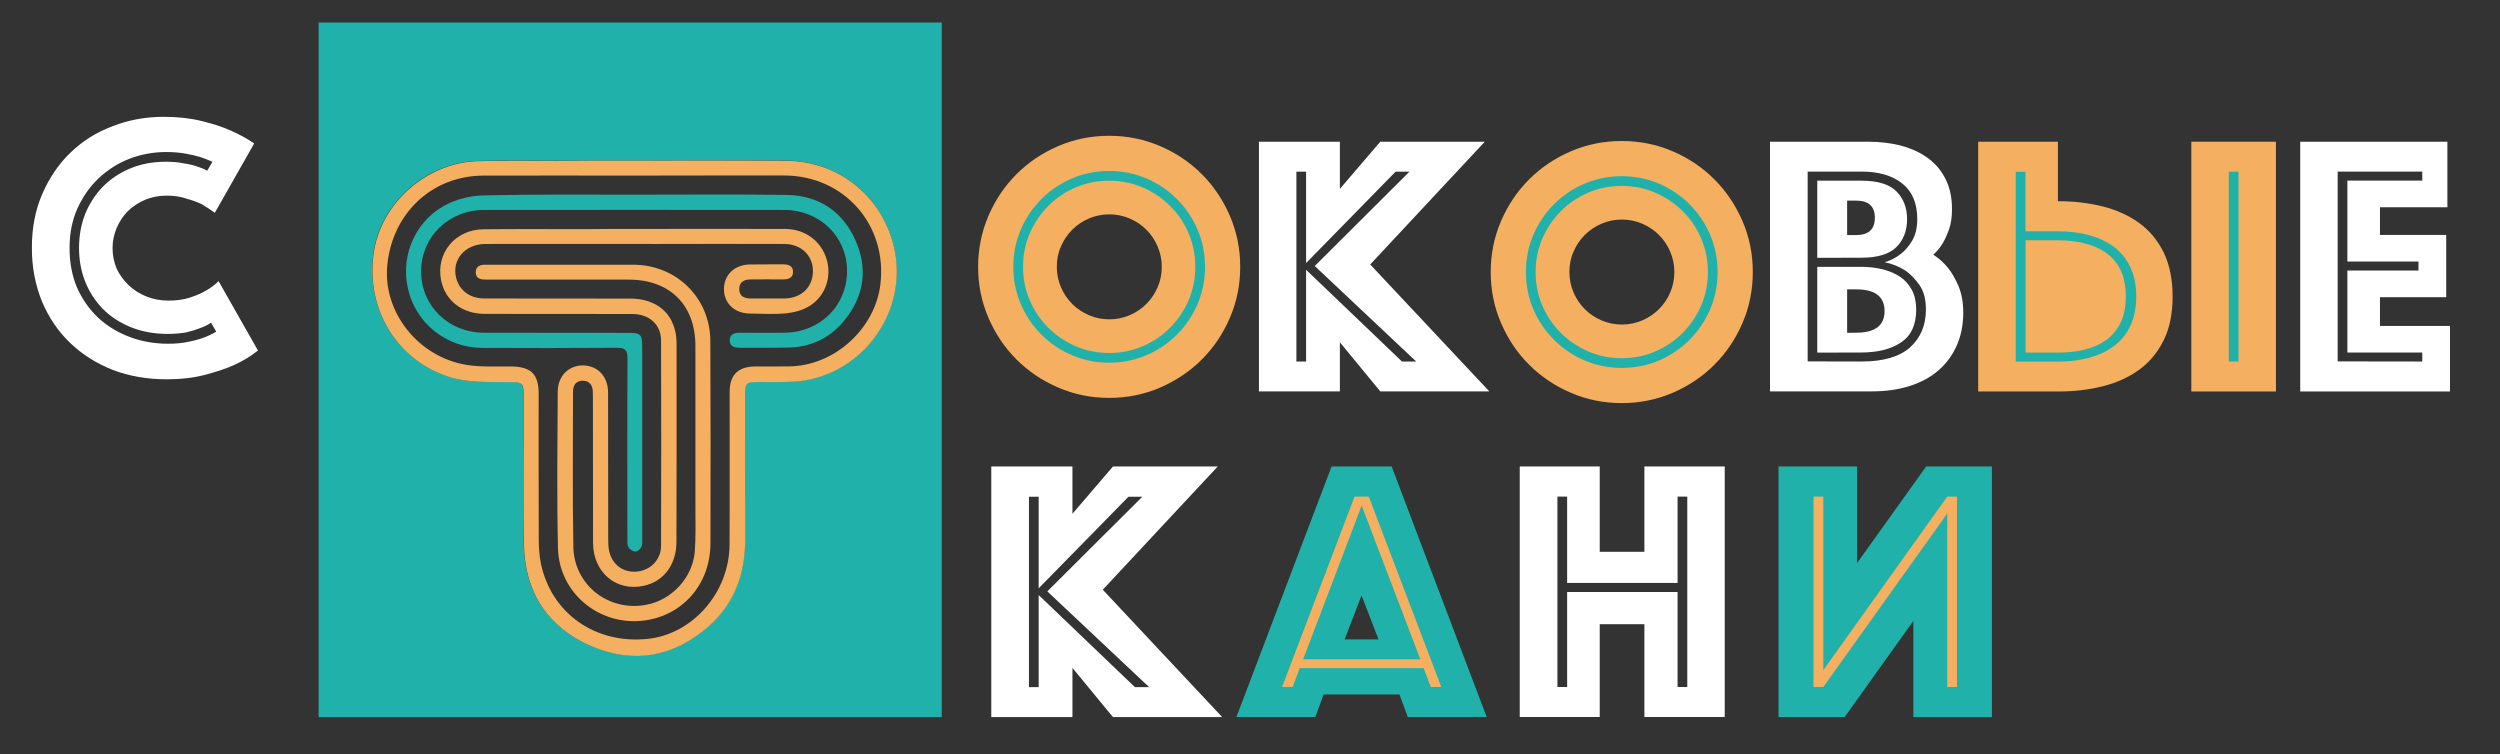 <?xml version="1.0" encoding="utf-8"?>
<!-- Generator: Adobe Illustrator 26.4.1, SVG Export Plug-In . SVG Version: 6.00 Build 0)  -->
<svg version="1.1" id="Слой_1" xmlns="http://www.w3.org/2000/svg" xmlns:xlink="http://www.w3.org/1999/xlink" x="0px" y="0px"
	 viewBox="0 0 2109.9 636.7" style="enable-background:new 0 0 2109.9 636.7;" xml:space="preserve">
<rect x="0" y="0" width="2109.9" height="636.7" fill="#333333" stroke="none"/>
<style type="text/css">
	.st0{fill:#20B2AA;}
	.st1{fill:#F4AF60;}
	.st2{fill:#FFFFFF;}
</style>
<path class="st0" d="M268.9,19c175.3,0,350.6,0,525.9,0c0,195.4,0,390.8,0,586.2c-175.3,0-350.6,0-525.9,0
	C268.9,409.8,268.9,214.4,268.9,19z M535,135.6c-21.8,0-43.6,0-65.4,0c-22,0-44.1-0.3-66.1,0.2c-43.7,1-82.6,35.6-88.4,78.1
	c-6.5,47.5,20.3,90.5,64.3,104.2c16.7,5.2,33.6,4,50.5,4.2c11.3,0.2,11.8,0.5,11.8,11.7c0,41.9-0.6,83.8,0.3,125.7
	c0.8,40.1,20.1,69.8,57,85.5c35.8,15.3,69.7,8.8,98.9-16.8c22-19.3,31-44.7,30.8-73.8c-0.2-40.5-0.2-80.9-0.1-121.4
	c0-10.2,0.8-10.9,11.2-11c9.6-0.1,19.2,0.2,28.7-0.2c55.7-2.5,97.2-55.6,86.5-110.3c-8.7-44.6-46-75.8-91.6-76.2
	C620.7,135.3,577.8,135.6,535,135.6z"/>
<path class="st1" d="M535,135.6c42.9,0,85.7-0.2,128.6,0.1c45.5,0.3,82.8,31.6,91.6,76.2c10.7,54.7-30.9,107.8-86.5,110.3
	c-9.6,0.4-19.1,0.2-28.7,0.2c-10.3,0.1-11.2,0.8-11.2,11c0,40.5-0.1,80.9,0.1,121.4c0.2,29-8.8,54.4-30.8,73.8
	c-29.3,25.7-63.1,32.1-98.9,16.8c-36.9-15.8-56.2-45.4-57-85.5c-0.9-41.9-0.2-83.8-0.3-125.7c0-11.2-0.5-11.5-11.8-11.7
	c-16.9-0.3-33.9,0.9-50.5-4.2c-44-13.7-70.9-56.7-64.3-104.2c5.8-42.5,44.8-77.1,88.4-78.1c22-0.5,44-0.2,66.1-0.2
	C491.4,135.5,513.2,135.6,535,135.6z M535.6,148.2c-42.6,0-85.2-0.1-127.8,0c-43.4,0.2-77,32-81,76.3c-3.5,39,26.2,76.7,66.7,83.4
	c12.6,2.1,25.7,1.2,38.6,1.4c16.1,0.3,22.5,6.6,22.5,22.8c0,41.2-0.1,82.3,0.1,123.5c0,6.7,0.5,13.5,1.8,20
	c8.8,42,45.8,68.1,89.9,63.6c38-3.8,69-39,69.3-79.3c0.3-43.1,0-86.2,0.1-129.3c0-14.1,7.2-21.2,21.2-21.3
	c9.8-0.1,19.6,0.1,29.4-0.1c37.8-0.6,72-31.6,76.6-69.1c6.1-50.1-30.4-91.8-81.1-92C619.9,148,577.7,148.2,535.6,148.2z"/>
<path class="st1" d="M535.1,193.2c42.4,0,84.8-0.1,127.2,0c17,0,30.5,10,35.3,25.4c4.5,14.8-0.8,31.2-14.3,39.6
	c-5.6,3.5-12.8,5.5-19.4,6.2c-10.4,1-21.1,0.4-31.6,0.2c-12.6-0.3-21.3-8.8-21.3-20.5c-0.1-12,8.8-20.6,21.7-20.9
	c9.3-0.2,18.7,0,28-0.1c4.6-0.1,8.6,1.2,8.6,6.4c0,5.1-4.1,6.4-8.7,6.3c-8.9-0.1-17.7,0-26.6,0c-5.7,0-10.3,2-10.1,8.5
	c0.2,6,4.7,7.7,10.1,7.6c9.3-0.1,18.7,0.1,28,0c14.3-0.2,24-9.5,24.1-23c0-13.2-9.8-22.9-24.1-23c-36.2-0.2-72.3,0-108.5,0
	c-47.9,0-95.8-0.1-143.7,0c-17.5,0-28.9,13.6-24.7,29c2.9,10.5,11.6,17,23.8,17c40.9,0.1,81.9,0,122.8,0.1c5.2,0,10.6,0.6,15.5,2.3
	c13.7,4.7,21.3,14.8,23.4,29.1c0.3,2.4,0.4,4.8,0.4,7.2c0,55.6,0.1,111.1-0.1,166.7c0,19.2-10.8,33.5-27.6,37.1
	c-23.3,5.1-42.8-11.4-42.8-36.5c-0.1-40.7,0-81.4-0.1-122.1c0-1.9,0-3.8-0.1-5.7c-0.3-5.4-3.2-8.8-8.5-8.8c-5.4,0-8.1,3.5-8.2,8.9
	c0,0.2,0,0.5,0,0.7c0,43.6-0.5,87.2,0.3,130.7c0.6,32.3,30,54.9,61.7,48.8c21.7-4.2,39.2-23.2,40.8-45.3c0.9-12.2,0.5-24.4,0.5-36.6
	c0-45.5,0-91,0-136.5c0-34.5-21.4-55.9-56-56c-37.6-0.1-75.2,0-112.8,0c-2.4,0-4.8,0-7.2,0c-4.6,0-9.4-0.4-9.4-6.2
	c0-5.7,4.5-6.5,9.2-6.4c12.5,0.1,24.9,0,37.4,0c28.7,0,57.5,0,86.2,0c36.5,0,65,27.9,65.2,64.3c0.2,57,0.3,114,0.1,171
	c-0.1,34.5-23.7,61.2-56.7,65.1c-37.4,4.4-71.1-23.4-72-61.2c-1-44-0.4-88.1-0.2-132.2c0.1-13.2,9.5-22.3,21.6-22
	c12.2,0.3,20.8,9.3,20.9,22.7c0.1,40.9,0,81.9,0.1,122.8c0,3.6,0,7.2,0.7,10.7c2.4,11.8,11.8,18.8,23.3,17.8
	c11.7-1,20.6-10,20.6-21.8c0.2-57.7,0.2-115.4,0-173.1c0-13.6-9.9-22.5-24.5-22.5c-41.4-0.1-82.9,0-124.3-0.1
	c-19.2,0-33.6-11.4-36.9-28.7c-4.3-22.7,11.9-42.4,35.7-42.7c28.5-0.3,57-0.1,85.5-0.1C507.4,193.2,521.2,193.2,535.1,193.2z"/>
<path class="st0" d="M535.9,164.3c42.6,0,85.2-0.4,127.8,0.2c26.8,0.4,46.9,13.3,58,37.7c11,24.1,7.8,47.4-8.9,68
	c-11.9,14.7-27.7,22.6-46.8,23.1c-13.9,0.4-27.8,0.1-41.6,0.2c-4.5,0-8.6-1-8.5-6.4c0.1-5.2,4.1-6.4,8.7-6.3
	c12.4,0.1,24.9,0.1,37.3,0c30.4-0.3,53.1-22.9,53-52.5c-0.2-28.6-23.1-51.1-52.9-51.1c-84.5-0.1-169-0.1-253.5,0
	c-30,0-53,22.8-53.1,51.8c0,29.1,23,51.7,53,51.8c40.5,0.1,80.9,0,121.4,0.1c11.1,0,12.2,1.1,12.2,12.5c0,53.6,0,107.2,0,160.9
	c0,2.4,0.3,5.1-0.6,7.1c-0.9,1.8-3.3,4.2-5,4.1c-2.1,0-5-1.8-6-3.7c-1.2-2.1-0.9-5.1-0.9-7.7c0-50.5-0.2-101,0.1-151.5
	c0-7.4-2.2-9.2-9.3-9.1c-37.8,0.3-75.6,0.3-113.5,0.1c-30.4-0.2-56.2-21.1-62.6-50.4c-6.5-29.3,7.8-59.6,35.5-72
	c8.9-4,19.3-6.2,29.1-6.3C451.1,163.9,493.5,164.3,535.9,164.3z"/>
<path class="st2" d="M836.6,393.7h68.5v39.9l34.2-39.9h88.4l-97,104l100.8,107.5h-92.2l-34.2-41.5v41.5h-68.5V393.7z M876.6,502.2
	l81.2,77.7h12l-85.9-80.8l80.2-79.9h-11.7l-75.8,77.3v-77.3h-8.2v160.7h8.2V502.2z"/>
<path class="st1" d="M1138.2,414.2c-2.7,14.7-5.6,29.4-9.5,43.8c-4,14.8-11.8,28-18,42c-6,13.6-11.4,27.5-16.3,41.5
	c-2.5,7.1-4.8,14.2-7,21.3c-2,6.3-3.6,13-8.8,17.5c3.3,1.9,6.6,3.9,9.9,5.8c1.7-5.6,3.7-12,7.2-16.7c3.1-4.2,11-2.8,15.7-3
	c12.8-0.4,25.7-0.9,38.5-1.2c12.5-0.3,25-0.4,37.5-0.4c3.3,0,6.6,0,9.9,0.1c1.8,0,5.3-0.5,6.9,0.8c1.6,1.3,1.9,4.7,2.4,6.5
	c0.9,3.4,1.6,6.7,2.2,10.2c3.6-1.5,7.3-3.1,10.9-4.6c-13.3-27.6-25.9-55.3-36.6-84c-10.7-28.5-20-57.5-29.4-86.5
	c-3.8,1.1-7.7,2.1-11.5,3.2c22.1,60,44.9,119.7,64.4,180.6c2.3,7.3,13.8,4.2,11.5-3.2c-19.5-60.9-42.3-120.7-64.4-180.6
	c-2.6-7.1-13.9-4.2-11.5,3.2c9.6,29.6,19.2,59.2,30.1,88.3c10.9,29,23.7,57.2,37.2,85.1c3.1,6.4,12.1,1.6,10.9-4.6
	c-1.3-6.6-2.2-14.9-6.3-20.4c-3.8-5-9.8-5.7-15.7-5.8c-16.1-0.3-32.3-0.1-48.4,0.2c-15.8,0.4-31.6,0.7-47.4,1.5
	c-6.5,0.3-12.2,1.6-16.2,7.2c-4.3,6.1-7.1,13.7-9.2,20.8c-1.8,6,5.7,9.5,9.9,5.8c5.2-4.5,7.9-10.7,10.1-17.1
	c2.3-6.9,4.4-13.9,6.7-20.8c5.1-15.2,10.7-30.2,17.2-44.9c6.2-14,14.2-27.4,18.5-42.2c4.4-15.2,7.3-30.9,10.2-46.4
	C1151.1,409.9,1139.6,406.7,1138.2,414.2z"/>
<path class="st1" d="M1143.5,421.8c-3.8,9.1-9.7,17.3-15,25.6c-5.5,8.7-11.1,17.3-16.6,26c-4.1,6.5,6.2,12.5,10.3,6
	c5.9-9.2,11.8-18.4,17.7-27.7c5.6-8.7,11.2-17.2,15.1-26.7C1157.9,417.9,1146.4,414.8,1143.5,421.8z"/>
<path class="st0" d="M1123.8,393.7h50.7l80.2,211.4h-66.6l-7-19h-64l-7,19h-66.6L1123.8,393.7z M1090.9,579.8l6-15.9h104.6l6,15.9
	h8.9l-61.2-160.7h-12L1082,579.8H1090.9z M1149.2,426.7l49.5,129.7h-98.9L1149.2,426.7z M1163.4,539.6l-14.3-37.1l-14.3,37.1H1163.4
	z"/>
<path class="st2" d="M1282.6,393.7h67.5v72h37.7v-72h67.8v211.4h-67.8v-78.3h-37.7v78.3h-67.5V393.7z M1322.6,579.8v-80.2h93.2v80.2
	h8.2V419.1h-8.2V492h-93.2v-72.9h-8.2v160.7H1322.6z"/>
<path class="st0" d="M1681.1,605.2h-66.3V524l-58,81.2H1501V393.7h66.3v81.5l58.3-81.5h55.5V605.2z"/>
<path class="st1" d="M1651.6,579.8V419.1h-8.2l-104.6,146.5V419.1h-8.3v160.7h8.3l104.6-146.4v146.4H1651.6z"/>
<path class="st0" d="M920.9,140.8c-10,2.7-20.2,5.6-29.2,10.9c-9.2,5.5-15.8,13.6-20.7,23.1c-10,19.8-19.4,43.1-17.6,65.8
	c1.6,20,12.2,37.4,28,49.5c17.2,13.2,39.2,18.4,60.7,17.5c10.3-0.4,22.4-1.4,31.8-5.6c4.3-1.9,7.4-5.2,10.6-8.6
	c4.1-4.3,8.2-8.7,12.1-13.3c14.5-16.9,27.1-37.6,26.3-60.7c-0.7-21.4-14.7-42.6-29.6-57.3c-13.9-13.6-32.4-21.8-51.5-24.5
	c-20.7-2.9-46.1-1-63.7,11.4c-9.4,6.6-14.8,16.2-17.7,27.2c-2.8,10.7-3.5,22.2-9,32.1c-3.2,5.7,4.7,12.4,9.3,7.2
	c8.5-9.6,14.5-20.8,21.1-31.7c6.4-10.5,13.9-21.1,25.6-26.2c13.4-5.9,30.6-5,44.9-3.6c8.1,0.8,13.9,4,19.1,10.2
	c4.8,5.7,9,12,14.1,17.5c5.9,6.4,13.5,11.2,19.1,17.7c5.5,6.4,4.1,15.7,3.2,23.5c4,0,7.9,0,11.9,0c-0.7-8-0.5-16.7-2.4-24.5
	c-1.7-6.9-7-12.3-11.7-17.3c-10-10.8-21.3-20.4-33.5-28.6c-5.9-4-12.4-8.8-19.2-11c-7.6-2.6-13.8,1.5-20.6,4.5
	c-14.6,6.5-30.2,10.6-46,12.9c1.1,3.8,2.1,7.7,3.2,11.5c11.6-4.9,24.7-4.2,37-3.1c12.4,1.1,24.7,3.8,36.5,7.6
	c11.7,3.8,23.4,8.7,33.9,15.2c6.3,3.9,6,7.7,5.9,14.6c-0.2,6.9-0.3,13.8-0.5,20.8c-0.1,6.4,0.1,13-0.8,19.4
	c-0.9,6.2-3.3,11.7-6.3,17.1c-5.6,9.9-12,19.4-22.2,25c-9.7,5.3-21,7.2-31.9,7.9c-13.2,0.9-26.6,0.5-39.8-1
	c-6.9-0.8-13.3-1.9-18.7-6.7c-4.9-4.4-8.7-9.9-12.1-15.4c-3.6-5.9-6.7-12.1-9.1-18.5c-2.3-6.3-4.8-13.1-2.2-19.7
	c-3.8,0-7.7,0-11.5,0c7.2,25.1,18.4,55.9,47.9,61c5.8,1,10-5.3,5.8-9.9c-9.3-10.1-24.1-15.8-30.7-28.2c-7.4-13.9-2-31.9-3.5-46.9
	c-0.7-7.6-12.7-7.6-11.9,0c1.7,17.2-3.3,35.2,4.4,51.4c6.9,14.6,22.9,20.7,33.3,32.1c1.9-3.3,3.9-6.6,5.8-9.9
	c-25.2-4.3-33.5-31.5-39.6-52.7c-1.7-6.1-9.4-5.2-11.5,0c-5,12.8,2.4,28.6,8.3,39.9c5.8,11.2,14.1,24.5,25.6,30.6
	c6.4,3.4,13.6,4.2,20.7,5c8.4,0.9,16.8,1.4,25.2,1.4c13.5,0,27.5-0.8,40.3-5.2c12.7-4.3,22.8-11.8,30.5-22.8
	c8.4-11.8,14.6-24.3,15.5-38.9c0.5-7.6,0.4-15.2,0.6-22.8c0.2-7.6,1.5-16.2-0.1-23.7c-1.4-6.4-5.9-10.7-11.4-14
	c-6.5-4-13.4-7.2-20.4-10.2c-15.2-6.5-31.1-10.9-47.4-13.1c-15.8-2.2-33.7-3.8-48.8,2.5c-7.1,3-4.5,12.6,3.2,11.5
	c13.6-2,27-5.4,39.8-10.3c3-1.2,6.1-2.4,9-3.8c2.8-1.2,6.6-4,9.8-3.8c2.6,0.2,5.7,2.7,7.9,4c2.9,1.7,5.8,3.5,8.7,5.4
	c10.5,6.9,20.2,15,29,24c3.9,4,9.5,8.8,11.7,14.1c1.4,3.4,1.2,7.7,1.5,11.3c0.3,3.9,0.6,7.8,1,11.7c0.6,7.8,11,7.5,11.9,0
	c1-8.1,1.6-16.5-1.7-24.2c-3.2-7.6-10-12.1-15.9-17.4c-6.7-6-12.4-12.8-17.9-20c-4.7-6.2-9.8-12.4-17.1-15.7
	c-8.1-3.7-17.2-3.8-25.9-4c-8.6-0.3-17.3-0.1-25.8,1.4c-15.1,2.7-26.9,11.3-36.1,23.3c-9.9,13-16.1,28.6-27,40.9
	c3.1,2.4,6.2,4.8,9.3,7.2c4.2-7.6,6.2-16,7.9-24.5c1.6-8,3-16.5,7.6-23.4c9.3-14.2,30.7-17.6,46.3-18c16.5-0.5,33.3,3.1,47.6,11.6
	c15.7,9.3,28,25.3,35.5,41.8c8.5,18.6,3,38.9-7.6,55.4c-5.4,8.4-11.9,15.9-18.7,23.2c-2.9,3.2-5.8,6.9-9.3,9.5
	c-3.5,2.7-8.8,3.2-13,4c-34.4,6.4-78-4.2-90.3-41.2c-7.2-21.6,1.1-44.6,9.9-64.4c4.3-9.6,8.9-19.1,17.9-25.1
	c8.5-5.7,18.6-8.3,28.4-11C931.5,150.3,928.3,138.8,920.9,140.8z"/>
<path class="st0" d="M920.9,140.8c-10,2.7-20.2,5.6-29.2,10.9c-9.2,5.5-15.8,13.6-20.7,23.1c-10,19.8-19.4,43.1-17.6,65.8
	c1.6,20,12.2,37.4,28,49.5c17.2,13.2,39.2,18.4,60.7,17.5c10.3-0.4,22.4-1.4,31.8-5.6c4.3-1.9,7.4-5.2,10.6-8.6
	c4.1-4.3,8.2-8.7,12.1-13.3c14.5-16.9,27.1-37.6,26.3-60.7c-0.7-21.4-14.7-42.6-29.6-57.3c-13.9-13.6-32.4-21.8-51.5-24.5
	c-20.7-2.9-46.1-1-63.7,11.4c-9.4,6.6-14.8,16.2-17.7,27.2c-2.8,10.7-3.5,22.2-9,32.1c-3.2,5.7,4.7,12.4,9.3,7.2
	c8.5-9.6,14.5-20.8,21.1-31.7c6.4-10.5,13.9-21.1,25.6-26.2c13.4-5.9,30.6-5,44.9-3.6c8.1,0.8,13.9,4,19.1,10.2
	c4.8,5.7,9,12,14.1,17.5c5.9,6.4,13.5,11.2,19.1,17.7c5.5,6.4,4.1,15.7,3.2,23.5c4,0,7.9,0,11.9,0c-0.7-8-0.5-16.7-2.4-24.5
	c-1.7-6.9-7-12.3-11.7-17.3c-10-10.8-21.3-20.4-33.5-28.6c-5.9-4-12.4-8.8-19.2-11c-7.6-2.6-13.8,1.5-20.6,4.5
	c-14.6,6.5-30.2,10.6-46,12.9c1.1,3.8,2.1,7.7,3.2,11.5c11.6-4.9,24.7-4.2,37-3.1c12.4,1.1,24.7,3.8,36.5,7.6
	c11.7,3.8,23.4,8.7,33.9,15.2c6.3,3.9,6,7.7,5.9,14.6c-0.2,6.9-0.3,13.8-0.5,20.8c-0.1,6.4,0.1,13-0.8,19.4
	c-0.9,6.2-3.3,11.7-6.3,17.1c-5.6,9.9-12,19.4-22.2,25c-9.7,5.3-21,7.2-31.9,7.9c-13.2,0.9-26.6,0.5-39.8-1
	c-6.9-0.8-13.3-1.9-18.7-6.7c-4.9-4.4-8.7-9.9-12.1-15.4c-3.6-5.9-6.7-12.1-9.1-18.5c-2.3-6.3-4.8-13.1-2.2-19.7
	c-3.8,0-7.7,0-11.5,0c7.2,25.1,18.4,55.9,47.9,61c5.8,1,10-5.3,5.8-9.9c-9.3-10.1-24.1-15.8-30.7-28.2c-7.4-13.9-2-31.9-3.5-46.9
	c-0.7-7.6-12.7-7.6-11.9,0c1.7,17.2-3.3,35.2,4.4,51.4c6.9,14.6,22.9,20.7,33.3,32.1c1.9-3.3,3.9-6.6,5.8-9.9
	c-25.2-4.3-33.5-31.5-39.6-52.7c-1.7-6.1-9.4-5.2-11.5,0c-5,12.8,2.4,28.6,8.3,39.9c5.8,11.2,14.1,24.5,25.6,30.6
	c6.4,3.4,13.6,4.2,20.7,5c8.4,0.9,16.8,1.4,25.2,1.4c13.5,0,27.5-0.8,40.3-5.2c12.7-4.3,22.8-11.8,30.5-22.8
	c8.4-11.8,14.6-24.3,15.5-38.9c0.5-7.6,0.4-15.2,0.6-22.8c0.2-7.6,1.5-16.2-0.1-23.7c-1.4-6.4-5.9-10.7-11.4-14
	c-6.5-4-13.4-7.2-20.4-10.2c-15.2-6.5-31.1-10.9-47.4-13.1c-15.8-2.2-33.7-3.8-48.8,2.5c-7.1,3-4.5,12.6,3.2,11.5
	c13.6-2,27-5.4,39.8-10.3c3-1.2,6.1-2.4,9-3.8c2.8-1.2,6.6-4,9.8-3.8c2.6,0.2,5.7,2.7,7.9,4c2.9,1.7,5.8,3.5,8.7,5.4
	c10.5,6.9,20.2,15,29,24c3.9,4,9.5,8.8,11.7,14.1c1.4,3.4,1.2,7.7,1.5,11.3c0.3,3.9,0.6,7.8,1,11.7c0.6,7.8,11,7.5,11.9,0
	c1-8.1,1.6-16.5-1.7-24.2c-3.2-7.6-10-12.1-15.9-17.4c-6.7-6-12.4-12.8-17.9-20c-4.7-6.2-9.8-12.4-17.1-15.7
	c-8.1-3.7-17.2-3.8-25.9-4c-8.6-0.3-17.3-0.1-25.8,1.4c-15.1,2.7-26.9,11.3-36.1,23.3c-9.9,13-16.1,28.6-27,40.9
	c3.1,2.4,6.2,4.8,9.3,7.2c4.2-7.6,6.2-16,7.9-24.5c1.6-8,3-16.5,7.6-23.4c9.3-14.2,30.7-17.6,46.3-18c16.5-0.5,33.3,3.1,47.6,11.6
	c15.7,9.3,28,25.3,35.5,41.8c8.5,18.6,3,38.9-7.6,55.4c-5.4,8.4-11.9,15.9-18.7,23.2c-2.9,3.2-5.8,6.9-9.3,9.5
	c-3.5,2.7-8.8,3.2-13,4c-34.4,6.4-78-4.2-90.3-41.2c-7.2-21.6,1.1-44.6,9.9-64.4c4.3-9.6,8.9-19.1,17.9-25.1
	c8.5-5.7,18.6-8.3,28.4-11C931.5,150.3,928.3,138.8,920.9,140.8z"/>
<path class="st0" d="M920.9,140.8c-10,2.7-20.2,5.6-29.2,10.9c-9.2,5.5-15.8,13.6-20.7,23.1c-10,19.8-19.4,43.1-17.6,65.8
	c1.6,20,12.2,37.4,28,49.5c17.2,13.2,39.2,18.4,60.7,17.5c10.3-0.4,22.4-1.4,31.8-5.6c4.3-1.9,7.4-5.2,10.6-8.6
	c4.1-4.3,8.2-8.7,12.1-13.3c14.5-16.9,27.1-37.6,26.3-60.7c-0.7-21.4-14.7-42.6-29.6-57.3c-13.9-13.6-32.4-21.8-51.5-24.5
	c-20.7-2.9-46.1-1-63.7,11.4c-9.4,6.6-14.8,16.2-17.7,27.2c-2.8,10.7-3.5,22.2-9,32.1c-3.2,5.7,4.7,12.4,9.3,7.2
	c8.5-9.6,14.5-20.8,21.1-31.7c6.4-10.5,13.9-21.1,25.6-26.2c13.4-5.9,30.6-5,44.9-3.6c8.1,0.8,13.9,4,19.1,10.2
	c4.8,5.7,9,12,14.1,17.5c5.9,6.4,13.5,11.2,19.1,17.7c5.5,6.4,4.1,15.7,3.2,23.5c4,0,7.9,0,11.9,0c-0.7-8-0.5-16.7-2.4-24.5
	c-1.7-6.9-7-12.3-11.7-17.3c-10-10.8-21.3-20.4-33.5-28.6c-5.9-4-12.4-8.8-19.2-11c-7.6-2.6-13.8,1.5-20.6,4.5
	c-14.6,6.5-30.2,10.6-46,12.9c1.1,3.8,2.1,7.7,3.2,11.5c11.6-4.9,24.7-4.2,37-3.1c12.4,1.1,24.7,3.8,36.5,7.6
	c11.7,3.8,23.4,8.7,33.9,15.2c6.3,3.9,6,7.7,5.9,14.6c-0.2,6.9-0.3,13.8-0.5,20.8c-0.1,6.4,0.1,13-0.8,19.4
	c-0.9,6.2-3.3,11.7-6.3,17.1c-5.6,9.9-12,19.4-22.2,25c-9.7,5.3-21,7.2-31.9,7.9c-13.2,0.9-26.6,0.5-39.8-1
	c-6.9-0.8-13.3-1.9-18.7-6.7c-4.9-4.4-8.7-9.9-12.1-15.4c-3.6-5.9-6.7-12.1-9.1-18.5c-2.3-6.3-4.8-13.1-2.2-19.7
	c-3.8,0-7.7,0-11.5,0c7.2,25.1,18.4,55.9,47.9,61c5.8,1,10-5.3,5.8-9.9c-9.3-10.1-24.1-15.8-30.7-28.2c-7.4-13.9-2-31.9-3.5-46.9
	c-0.7-7.6-12.7-7.6-11.9,0c1.7,17.2-3.3,35.2,4.4,51.4c6.9,14.6,22.9,20.7,33.3,32.1c1.9-3.3,3.9-6.6,5.8-9.9
	c-25.2-4.3-33.5-31.5-39.6-52.7c-1.7-6.1-9.4-5.2-11.5,0c-5,12.8,2.4,28.6,8.3,39.9c5.8,11.2,14.1,24.5,25.6,30.6
	c6.4,3.4,13.6,4.2,20.7,5c8.4,0.9,16.8,1.4,25.2,1.4c13.5,0,27.5-0.8,40.3-5.2c12.7-4.3,22.8-11.8,30.5-22.8
	c8.4-11.8,14.6-24.3,15.5-38.9c0.5-7.6,0.4-15.2,0.6-22.8c0.2-7.6,1.5-16.2-0.1-23.7c-1.4-6.4-5.9-10.7-11.4-14
	c-6.5-4-13.4-7.2-20.4-10.2c-15.2-6.5-31.1-10.9-47.4-13.1c-15.8-2.2-33.7-3.8-48.8,2.5c-7.1,3-4.5,12.6,3.2,11.5
	c13.6-2,27-5.4,39.8-10.3c3-1.2,6.1-2.4,9-3.8c2.8-1.2,6.6-4,9.8-3.8c2.6,0.2,5.7,2.7,7.9,4c2.9,1.7,5.8,3.5,8.7,5.4
	c10.5,6.9,20.2,15,29,24c3.9,4,9.5,8.8,11.7,14.1c1.4,3.4,1.2,7.7,1.5,11.3c0.3,3.9,0.6,7.8,1,11.7c0.6,7.8,11,7.5,11.9,0
	c1-8.1,1.6-16.5-1.7-24.2c-3.2-7.6-10-12.1-15.9-17.4c-6.7-6-12.4-12.8-17.9-20c-4.7-6.2-9.8-12.4-17.1-15.7
	c-8.1-3.7-17.2-3.8-25.9-4c-8.6-0.3-17.3-0.1-25.8,1.4c-15.1,2.7-26.9,11.3-36.1,23.3c-9.9,13-16.1,28.6-27,40.9
	c3.1,2.4,6.2,4.8,9.3,7.2c4.2-7.6,6.2-16,7.9-24.5c1.6-8,3-16.5,7.6-23.4c9.3-14.2,30.7-17.6,46.3-18c16.5-0.5,33.3,3.1,47.6,11.6
	c15.7,9.3,28,25.3,35.5,41.8c8.5,18.6,3,38.9-7.6,55.4c-5.4,8.4-11.9,15.9-18.7,23.2c-2.9,3.2-5.8,6.9-9.3,9.5
	c-3.5,2.7-8.8,3.2-13,4c-34.4,6.4-78-4.2-90.3-41.2c-7.2-21.6,1.1-44.6,9.9-64.4c4.3-9.6,8.9-19.1,17.9-25.1
	c8.5-5.7,18.6-8.3,28.4-11C931.5,150.3,928.3,138.8,920.9,140.8z"/>
<path class="st0" d="M1354,145.4c-10,2.7-20.2,5.6-29.2,10.9c-9.2,5.5-15.8,13.6-20.7,23.1c-10,19.8-19.4,43.1-17.6,65.8
	c1.6,20,12.2,37.4,28,49.5c17.2,13.2,39.2,18.4,60.7,17.5c10.3-0.4,22.4-1.4,31.8-5.6c4.3-1.9,7.4-5.2,10.6-8.6
	c4.1-4.3,8.2-8.7,12.1-13.3c14.5-16.9,27.1-37.6,26.3-60.7c-0.7-21.4-14.7-42.6-29.6-57.3c-13.9-13.6-32.4-21.8-51.5-24.5
	c-20.7-2.9-46.1-1-63.7,11.4c-9.4,6.6-14.8,16.2-17.7,27.2c-2.8,10.7-3.5,22.2-9,32.1c-3.2,5.7,4.7,12.4,9.3,7.2
	c8.5-9.6,14.5-20.8,21.1-31.7c6.4-10.5,13.9-21.1,25.6-26.2c13.4-5.9,30.6-5,44.9-3.6c8.1,0.8,13.9,4,19.1,10.2
	c4.8,5.7,9,12,14.1,17.5c5.9,6.4,13.5,11.2,19.1,17.7c5.5,6.4,4.1,15.7,3.2,23.5c4,0,7.9,0,11.9,0c-0.7-8-0.5-16.7-2.4-24.5
	c-1.7-6.9-7-12.3-11.7-17.3c-10-10.8-21.3-20.4-33.5-28.6c-5.9-4-12.4-8.8-19.2-11c-7.6-2.6-13.8,1.5-20.6,4.5
	c-14.6,6.5-30.2,10.6-46,12.9c1.1,3.8,2.1,7.7,3.2,11.5c11.6-4.9,24.7-4.2,37-3.1c12.4,1.1,24.7,3.8,36.5,7.6
	c11.7,3.8,23.4,8.7,33.9,15.2c6.3,3.9,6,7.7,5.9,14.6c-0.2,6.9-0.3,13.8-0.5,20.8c-0.1,6.4,0.1,13-0.8,19.4
	c-0.9,6.2-3.3,11.7-6.3,17.1c-5.6,9.9-12,19.4-22.2,25c-9.7,5.3-21,7.2-31.9,7.9c-13.2,0.9-26.6,0.5-39.8-1
	c-6.9-0.8-13.3-1.9-18.7-6.7c-4.9-4.4-8.7-9.9-12.1-15.4c-3.6-5.9-6.7-12.1-9.1-18.5c-2.3-6.3-4.8-13.1-2.2-19.7
	c-3.8,0-7.7,0-11.5,0c7.2,25.1,18.4,55.9,47.9,61c5.8,1,10-5.3,5.8-9.9c-9.3-10.1-24.1-15.8-30.7-28.2c-7.4-13.9-2-31.9-3.5-46.9
	c-0.7-7.6-12.7-7.6-11.9,0c1.7,17.2-3.3,35.2,4.4,51.4c6.9,14.6,22.9,20.7,33.3,32.1c1.9-3.3,3.9-6.6,5.8-9.9
	c-25.2-4.3-33.5-31.5-39.6-52.7c-1.7-6.1-9.4-5.2-11.5,0c-5,12.8,2.4,28.6,8.3,39.9c5.8,11.2,14.1,24.5,25.6,30.6
	c6.4,3.4,13.6,4.2,20.7,5c8.4,0.9,16.8,1.4,25.2,1.4c13.5,0,27.5-0.8,40.3-5.2c12.7-4.3,22.8-11.8,30.5-22.8
	c8.4-11.8,14.6-24.3,15.5-38.9c0.5-7.6,0.4-15.2,0.6-22.8c0.2-7.6,1.5-16.2-0.1-23.7c-1.4-6.4-5.9-10.7-11.4-14
	c-6.5-4-13.4-7.2-20.4-10.2c-15.2-6.5-31.1-10.9-47.4-13.1c-15.8-2.2-33.7-3.8-48.8,2.5c-7.1,3-4.5,12.6,3.2,11.5
	c13.6-2,27-5.4,39.8-10.3c3-1.2,6.1-2.4,9-3.8c2.8-1.2,6.6-4,9.8-3.8c2.6,0.2,5.7,2.7,7.9,4c2.9,1.7,5.8,3.5,8.7,5.4
	c10.5,6.9,20.2,15,29,24c3.9,4,9.5,8.8,11.7,14.1c1.4,3.4,1.2,7.7,1.5,11.3c0.3,3.9,0.6,7.8,1,11.7c0.6,7.8,11,7.5,11.9,0
	c1-8.1,1.6-16.5-1.7-24.2c-3.2-7.6-10-12.1-15.9-17.4c-6.7-6-12.4-12.8-17.9-20c-4.7-6.2-9.8-12.4-17.1-15.7
	c-8.1-3.7-17.2-3.8-25.9-4c-8.6-0.3-17.3-0.1-25.8,1.4c-15.1,2.7-26.9,11.3-36.1,23.3c-9.9,13-16.1,28.6-27,40.9
	c3.1,2.4,6.2,4.8,9.3,7.2c4.2-7.6,6.2-16,7.9-24.5c1.6-8,3-16.5,7.6-23.4c9.3-14.2,30.7-17.6,46.3-18c16.5-0.5,33.3,3.1,47.6,11.6
	c15.7,9.3,28,25.3,35.5,41.8c8.5,18.6,3,38.9-7.6,55.4c-5.4,8.4-11.9,15.9-18.7,23.2c-2.9,3.2-5.8,6.9-9.3,9.5
	c-3.5,2.7-8.8,3.2-13,4c-34.4,6.4-78-4.2-90.3-41.2c-7.2-21.6,1.1-44.6,9.9-64.4c4.3-9.6,8.9-19.1,17.9-25.1
	c8.5-5.7,18.6-8.3,28.4-11C1364.6,154.9,1361.4,143.4,1354,145.4z"/>
<path class="st0" d="M1354,145.4c-10,2.7-20.2,5.6-29.2,10.9c-9.2,5.5-15.8,13.6-20.7,23.1c-10,19.8-19.4,43.1-17.6,65.8
	c1.6,20,12.2,37.4,28,49.5c17.2,13.2,39.2,18.4,60.7,17.5c10.3-0.4,22.4-1.4,31.8-5.6c4.3-1.9,7.4-5.2,10.6-8.6
	c4.1-4.3,8.2-8.7,12.1-13.3c14.5-16.9,27.1-37.6,26.3-60.7c-0.7-21.4-14.7-42.6-29.6-57.3c-13.9-13.6-32.4-21.8-51.5-24.5
	c-20.7-2.9-46.1-1-63.7,11.4c-9.4,6.6-14.8,16.2-17.7,27.2c-2.8,10.7-3.5,22.2-9,32.1c-3.2,5.7,4.7,12.4,9.3,7.2
	c8.5-9.6,14.5-20.8,21.1-31.7c6.4-10.5,13.9-21.1,25.6-26.2c13.4-5.9,30.6-5,44.9-3.6c8.1,0.8,13.9,4,19.1,10.2
	c4.8,5.7,9,12,14.1,17.5c5.9,6.4,13.5,11.2,19.1,17.7c5.5,6.4,4.1,15.7,3.2,23.5c4,0,7.9,0,11.9,0c-0.7-8-0.5-16.7-2.4-24.5
	c-1.7-6.9-7-12.3-11.7-17.3c-10-10.8-21.3-20.4-33.5-28.6c-5.9-4-12.4-8.8-19.2-11c-7.6-2.6-13.8,1.5-20.6,4.5
	c-14.6,6.5-30.2,10.6-46,12.9c1.1,3.8,2.1,7.7,3.2,11.5c11.6-4.9,24.7-4.2,37-3.1c12.4,1.1,24.7,3.8,36.5,7.6
	c11.7,3.8,23.4,8.7,33.9,15.2c6.3,3.9,6,7.7,5.9,14.6c-0.2,6.9-0.3,13.8-0.5,20.8c-0.1,6.4,0.1,13-0.8,19.4
	c-0.9,6.2-3.3,11.7-6.3,17.1c-5.6,9.9-12,19.4-22.2,25c-9.7,5.3-21,7.2-31.9,7.9c-13.2,0.9-26.6,0.5-39.8-1
	c-6.9-0.8-13.3-1.9-18.7-6.7c-4.9-4.4-8.7-9.9-12.1-15.4c-3.6-5.9-6.7-12.1-9.1-18.5c-2.3-6.3-4.8-13.1-2.2-19.7
	c-3.8,0-7.7,0-11.5,0c7.2,25.1,18.4,55.9,47.9,61c5.8,1,10-5.3,5.8-9.9c-9.3-10.1-24.1-15.8-30.7-28.2c-7.4-13.9-2-31.9-3.5-46.9
	c-0.7-7.6-12.7-7.6-11.9,0c1.7,17.2-3.3,35.2,4.4,51.4c6.9,14.6,22.9,20.7,33.3,32.1c1.9-3.3,3.9-6.6,5.8-9.9
	c-25.2-4.3-33.5-31.5-39.6-52.7c-1.7-6.1-9.4-5.2-11.5,0c-5,12.8,2.4,28.6,8.3,39.9c5.8,11.2,14.1,24.5,25.6,30.6
	c6.4,3.4,13.6,4.2,20.7,5c8.4,0.9,16.8,1.4,25.2,1.4c13.5,0,27.5-0.8,40.3-5.2c12.7-4.3,22.8-11.8,30.5-22.8
	c8.4-11.8,14.6-24.3,15.5-38.9c0.5-7.6,0.4-15.2,0.6-22.8c0.2-7.6,1.5-16.2-0.1-23.7c-1.4-6.4-5.9-10.7-11.4-14
	c-6.5-4-13.4-7.2-20.4-10.2c-15.2-6.5-31.1-10.9-47.4-13.1c-15.8-2.2-33.7-3.8-48.8,2.5c-7.1,3-4.5,12.6,3.2,11.5
	c13.6-2,27-5.4,39.8-10.3c3-1.2,6.1-2.4,9-3.8c2.8-1.2,6.6-4,9.8-3.8c2.6,0.2,5.7,2.7,7.9,4c2.9,1.7,5.8,3.5,8.7,5.4
	c10.5,6.9,20.2,15,29,24c3.9,4,9.5,8.8,11.7,14.1c1.4,3.4,1.2,7.7,1.5,11.3c0.3,3.9,0.6,7.8,1,11.7c0.6,7.8,11,7.5,11.9,0
	c1-8.1,1.6-16.5-1.7-24.2c-3.2-7.6-10-12.1-15.9-17.4c-6.7-6-12.4-12.8-17.9-20c-4.7-6.2-9.8-12.4-17.1-15.7
	c-8.1-3.7-17.2-3.8-25.9-4c-8.6-0.3-17.3-0.1-25.8,1.4c-15.1,2.7-26.9,11.3-36.1,23.3c-9.9,13-16.1,28.6-27,40.9
	c3.1,2.4,6.2,4.8,9.3,7.2c4.2-7.6,6.2-16,7.9-24.5c1.6-8,3-16.5,7.6-23.4c9.3-14.2,30.7-17.6,46.3-18c16.5-0.5,33.3,3.1,47.6,11.6
	c15.7,9.3,28,25.3,35.5,41.8c8.5,18.6,3,38.9-7.6,55.4c-5.4,8.4-11.9,15.9-18.7,23.2c-2.9,3.2-5.8,6.9-9.3,9.5
	c-3.5,2.7-8.8,3.2-13,4c-34.4,6.4-78-4.2-90.3-41.2c-7.2-21.6,1.1-44.6,9.9-64.4c4.3-9.6,8.9-19.1,17.9-25.1
	c8.5-5.7,18.6-8.3,28.4-11C1364.6,154.9,1361.4,143.4,1354,145.4z"/>
<path class="st0" d="M1354,145.4c-10,2.7-20.2,5.6-29.2,10.9c-9.2,5.5-15.8,13.6-20.7,23.1c-10,19.8-19.4,43.1-17.6,65.8
	c1.6,20,12.2,37.4,28,49.5c17.2,13.2,39.2,18.4,60.7,17.5c10.3-0.4,22.4-1.4,31.8-5.6c4.3-1.9,7.4-5.2,10.6-8.6
	c4.1-4.3,8.2-8.7,12.1-13.3c14.5-16.9,27.1-37.6,26.3-60.7c-0.7-21.4-14.7-42.6-29.6-57.3c-13.9-13.6-32.4-21.8-51.5-24.5
	c-20.7-2.9-46.1-1-63.7,11.4c-9.4,6.6-14.8,16.2-17.7,27.2c-2.8,10.7-3.5,22.2-9,32.1c-3.2,5.7,4.7,12.4,9.3,7.2
	c8.5-9.6,14.5-20.8,21.1-31.7c6.4-10.5,13.9-21.1,25.6-26.2c13.4-5.9,30.6-5,44.9-3.6c8.1,0.8,13.9,4,19.1,10.2
	c4.8,5.7,9,12,14.1,17.5c5.9,6.4,13.5,11.2,19.1,17.7c5.5,6.4,4.1,15.7,3.2,23.5c4,0,7.9,0,11.9,0c-0.7-8-0.5-16.7-2.4-24.5
	c-1.7-6.9-7-12.3-11.7-17.3c-10-10.8-21.3-20.4-33.5-28.6c-5.9-4-12.4-8.8-19.2-11c-7.6-2.6-13.8,1.5-20.6,4.5
	c-14.6,6.5-30.2,10.6-46,12.9c1.1,3.8,2.1,7.7,3.2,11.5c11.6-4.9,24.7-4.2,37-3.1c12.4,1.1,24.7,3.8,36.5,7.6
	c11.7,3.8,23.4,8.7,33.9,15.2c6.3,3.9,6,7.7,5.9,14.6c-0.2,6.9-0.3,13.8-0.5,20.8c-0.1,6.4,0.1,13-0.8,19.4
	c-0.9,6.2-3.3,11.7-6.3,17.1c-5.6,9.9-12,19.4-22.2,25c-9.7,5.3-21,7.2-31.9,7.9c-13.2,0.9-26.6,0.5-39.8-1
	c-6.9-0.8-13.3-1.9-18.7-6.7c-4.9-4.4-8.7-9.9-12.1-15.4c-3.6-5.9-6.7-12.1-9.1-18.5c-2.3-6.3-4.8-13.1-2.2-19.7
	c-3.8,0-7.7,0-11.5,0c7.2,25.1,18.4,55.9,47.9,61c5.8,1,10-5.3,5.8-9.9c-9.3-10.1-24.1-15.8-30.7-28.2c-7.4-13.9-2-31.9-3.5-46.9
	c-0.7-7.6-12.7-7.6-11.9,0c1.7,17.2-3.3,35.2,4.4,51.4c6.9,14.6,22.9,20.7,33.3,32.1c1.9-3.3,3.9-6.6,5.8-9.9
	c-25.2-4.3-33.5-31.5-39.6-52.7c-1.7-6.1-9.4-5.2-11.5,0c-5,12.8,2.4,28.6,8.3,39.9c5.8,11.2,14.1,24.5,25.6,30.6
	c6.4,3.4,13.6,4.2,20.7,5c8.4,0.9,16.8,1.4,25.2,1.4c13.5,0,27.5-0.8,40.3-5.2c12.7-4.3,22.8-11.8,30.5-22.8
	c8.4-11.8,14.6-24.3,15.5-38.9c0.5-7.6,0.4-15.2,0.6-22.8c0.2-7.6,1.5-16.2-0.1-23.7c-1.4-6.4-5.9-10.7-11.4-14
	c-6.5-4-13.4-7.2-20.4-10.2c-15.2-6.5-31.1-10.9-47.4-13.1c-15.8-2.2-33.7-3.8-48.8,2.5c-7.1,3-4.5,12.6,3.2,11.5
	c13.6-2,27-5.4,39.8-10.3c3-1.2,6.1-2.4,9-3.8c2.8-1.2,6.6-4,9.8-3.8c2.6,0.2,5.7,2.7,7.9,4c2.9,1.7,5.8,3.5,8.7,5.4
	c10.5,6.9,20.2,15,29,24c3.9,4,9.5,8.8,11.7,14.1c1.4,3.4,1.2,7.7,1.5,11.3c0.3,3.9,0.6,7.8,1,11.7c0.6,7.8,11,7.5,11.9,0
	c1-8.1,1.6-16.5-1.7-24.2c-3.2-7.6-10-12.1-15.9-17.4c-6.7-6-12.4-12.8-17.9-20c-4.7-6.2-9.8-12.4-17.1-15.7
	c-8.1-3.7-17.2-3.8-25.9-4c-8.6-0.3-17.3-0.1-25.8,1.4c-15.1,2.7-26.9,11.3-36.1,23.3c-9.9,13-16.1,28.6-27,40.9
	c3.1,2.4,6.2,4.8,9.3,7.2c4.2-7.6,6.2-16,7.9-24.5c1.6-8,3-16.5,7.6-23.4c9.3-14.2,30.7-17.6,46.3-18c16.5-0.5,33.3,3.1,47.6,11.6
	c15.7,9.3,28,25.3,35.5,41.8c8.5,18.6,3,38.9-7.6,55.4c-5.4,8.4-11.9,15.9-18.7,23.2c-2.9,3.2-5.8,6.9-9.3,9.5
	c-3.5,2.7-8.8,3.2-13,4c-34.4,6.4-78-4.2-90.3-41.2c-7.2-21.6,1.1-44.6,9.9-64.4c4.3-9.6,8.9-19.1,17.9-25.1
	c8.5-5.7,18.6-8.3,28.4-11C1364.6,154.9,1361.4,143.4,1354,145.4z"/>
<path class="st1" d="M825.5,225.2c0-15.2,2.9-29.5,8.7-43c5.8-13.5,13.7-25.2,23.7-35.2s21.7-17.9,35.2-23.7
	c13.5-5.8,27.8-8.7,43-8.7s29.5,2.9,43,8.7c13.5,5.8,25.2,13.7,35.2,23.7c10,10,17.9,21.8,23.7,35.2c5.8,13.5,8.7,27.8,8.7,43
	c0,15.2-2.9,29.5-8.7,43c-5.8,13.5-13.7,25.2-23.7,35.2c-10,10-21.8,17.9-35.2,23.7c-13.5,5.8-27.8,8.7-43,8.7s-29.5-2.9-43-8.7
	c-13.5-5.8-25.2-13.7-35.2-23.7s-17.9-21.7-23.7-35.2C828.4,254.7,825.5,240.4,825.5,225.2z M855.2,225.2c0,11.2,2.1,21.6,6.3,31.4
	c4.2,9.8,10,18.4,17.4,25.8c7.4,7.4,16,13.2,25.8,17.4c9.8,4.2,20.3,6.3,31.4,6.3c11.2,0,21.6-2.1,31.4-6.3
	c9.8-4.2,18.4-10,25.8-17.4c7.4-7.4,13.2-16,17.4-25.8c4.2-9.8,6.3-20.3,6.3-31.4c0-11.2-2.1-21.6-6.3-31.4
	c-4.2-9.8-10-18.4-17.4-25.8c-7.4-7.4-16-13.2-25.8-17.4c-9.8-4.2-20.3-6.3-31.4-6.3c-11.2,0-21.6,2.1-31.4,6.3
	c-9.8,4.2-18.4,10-25.8,17.4c-7.4,7.4-13.2,16-17.4,25.8C857.3,203.5,855.2,214,855.2,225.2z M936.1,297.9
	c-10.1,0-19.5-1.9-28.3-5.7c-8.7-3.8-16.4-9-23.1-15.6c-6.6-6.6-11.8-14.3-15.6-23.1c-3.8-8.7-5.7-18.2-5.7-28.3
	c0-10.1,1.9-19.5,5.7-28.3c3.8-8.7,9-16.4,15.6-23.1c6.6-6.6,14.3-11.9,23.1-15.6c8.7-3.8,18.2-5.7,28.3-5.7s19.5,1.9,28.3,5.7
	c8.7,3.8,16.4,9,23.1,15.6c6.7,6.6,11.9,14.3,15.6,23.1c3.8,8.7,5.7,18.2,5.7,28.3c0,10.1-1.9,19.5-5.7,28.3
	c-3.8,8.7-9,16.4-15.6,23.1c-6.6,6.6-14.3,11.8-23.1,15.6C955.7,296,946.2,297.9,936.1,297.9z M891.9,225.2c0,6.1,1.2,11.9,3.5,17.2
	c2.3,5.4,5.5,10.1,9.5,14.1c4,4,8.7,7.2,14.1,9.5c5.4,2.3,11.1,3.5,17.2,3.5c6.1,0,11.9-1.2,17.2-3.5c5.4-2.3,10.1-5.5,14.1-9.5
	c4-4,7.2-8.7,9.5-14.1c2.3-5.4,3.5-11.1,3.5-17.2c0-6.1-1.2-11.8-3.5-17.2c-2.3-5.4-5.5-10.1-9.5-14.1s-8.7-7.2-14.1-9.5
	c-5.4-2.3-11.1-3.5-17.2-3.5c-6.1,0-11.9,1.2-17.2,3.5c-5.4,2.3-10.1,5.5-14.1,9.5s-7.2,8.7-9.5,14.1
	C893,213.3,891.9,219.1,891.9,225.2z"/>
<path class="st1" d="M1258.1,229.6c0-15.2,2.9-29.5,8.7-43c5.8-13.5,13.7-25.2,23.7-35.2s21.7-17.9,35.2-23.7
	c13.5-5.8,27.8-8.7,43-8.7c15.2,0,29.5,2.9,43,8.7c13.5,5.8,25.2,13.7,35.2,23.7s17.9,21.8,23.7,35.2c5.8,13.5,8.7,27.8,8.7,43
	c0,15.2-2.9,29.5-8.7,43s-13.7,25.2-23.7,35.2s-21.8,17.9-35.2,23.7c-13.5,5.8-27.8,8.7-43,8.7c-15.2,0-29.5-2.9-43-8.7
	s-25.2-13.7-35.2-23.7s-17.9-21.7-23.7-35.2C1261,259.1,1258.1,244.8,1258.1,229.6z M1287.8,229.6c0,11.2,2.1,21.6,6.3,31.4
	c4.2,9.8,10,18.4,17.4,25.8c7.4,7.4,16,13.2,25.8,17.4c9.8,4.2,20.3,6.3,31.4,6.3c11.2,0,21.6-2.1,31.4-6.3
	c9.8-4.2,18.4-10,25.8-17.4c7.4-7.4,13.2-16,17.4-25.8c4.2-9.8,6.3-20.3,6.3-31.4c0-11.2-2.1-21.6-6.3-31.4
	c-4.2-9.8-10-18.4-17.4-25.8c-7.4-7.4-16-13.2-25.8-17.4s-20.3-6.3-31.4-6.3c-11.2,0-21.6,2.1-31.4,6.3c-9.8,4.2-18.4,10-25.8,17.4
	s-13.2,16-17.4,25.8C1289.9,207.9,1287.8,218.4,1287.8,229.6z M1368.7,302.3c-10.1,0-19.5-1.9-28.3-5.7c-8.7-3.8-16.4-9-23.1-15.6
	c-6.6-6.6-11.8-14.3-15.6-23.1c-3.8-8.7-5.7-18.2-5.7-28.3s1.9-19.5,5.7-28.3c3.8-8.7,9-16.4,15.6-23.1c6.6-6.6,14.3-11.9,23.1-15.6
	c8.7-3.8,18.2-5.7,28.3-5.7s19.5,1.9,28.3,5.7c8.7,3.8,16.4,9,23.1,15.6c6.7,6.6,11.9,14.3,15.6,23.1c3.8,8.7,5.7,18.2,5.7,28.3
	s-1.9,19.5-5.7,28.3c-3.8,8.7-9,16.4-15.6,23.1c-6.6,6.6-14.3,11.8-23.1,15.6C1388.3,300.4,1378.8,302.3,1368.7,302.3z
	 M1324.5,229.6c0,6.1,1.2,11.9,3.5,17.2c2.3,5.4,5.5,10.1,9.5,14.1s8.7,7.2,14.1,9.5c5.4,2.3,11.1,3.5,17.2,3.5
	c6.1,0,11.9-1.2,17.2-3.5c5.4-2.3,10.1-5.5,14.1-9.5s7.2-8.7,9.5-14.1c2.3-5.4,3.5-11.1,3.5-17.2s-1.2-11.8-3.5-17.2
	s-5.5-10.1-9.5-14.1s-8.7-7.2-14.1-9.5c-5.4-2.3-11.1-3.5-17.2-3.5c-6.1,0-11.9,1.2-17.2,3.5c-5.4,2.3-10.1,5.5-14.1,9.5
	s-7.2,8.7-9.5,14.1C1325.6,217.7,1324.5,223.5,1324.5,229.6z"/>
<path class="st2" d="M1062.5,119.6h68.3v39.8l34.1-39.8h88.2l-96.7,103.6l100.5,107.1h-92l-34.1-41.4v41.4h-68.3V119.6z
	 M1102.3,227.7l80.9,77.4h12l-85.6-80.6l79.9-79.6h-11.7l-75.5,77.1v-77.1h-8.2v160.2h8.2V227.7z"/>
<path class="st2" d="M1493.9,119.6h82.5c10.5,0,20.2,1.2,28.9,3.6c8.7,2.4,16.2,6,22.4,10.7c6.2,4.7,11.1,10.6,14.5,17.7
	c3.5,7.1,5.2,15.3,5.2,24.8c0,6.7-0.8,12.5-2.5,17.2c-1.7,4.7-3.5,8.7-5.4,11.8c-2.3,3.8-5,7-7.9,9.5c4.6,3,8.8,6.7,12.6,11.4
	c3.2,4,6.1,9.1,8.7,15.2c2.6,6.1,4,13.6,4,22.4c0,10.1-1.8,19.3-5.4,27.5c-3.6,8.2-8.7,15.2-15.3,21c-6.6,5.8-14.7,10.2-24.3,13.3
	c-9.6,3.1-20.3,4.6-32.1,4.6h-86V119.6H1493.9z M1571,305.1c18.5,0,32.2-4,41.1-12c8.8-8,13.3-18.6,13.3-31.9
	c0-8.6-1.8-15.5-5.5-20.7c-3.7-5.2-7.6-9.2-11.9-12.2c-5.3-3.4-11.1-5.7-17.4-7c5.1-1.5,9.6-3.8,13.6-7c3.6-2.7,6.8-6.5,9.6-11.2
	c2.8-4.7,4.3-10.8,4.3-18.2c0-13.3-4.2-23.3-12.6-30c-8.4-6.7-19.9-10.1-34.4-10.1h-45.5V305L1571,305.1L1571,305.1z M1533.7,217.6
	v-65.1h37.3c13.7,0,23.5,3,29.5,9s9,13.9,9,23.5c0,9.7-3,17.5-9,23.5s-15.9,9-29.5,9L1533.7,217.6L1533.7,217.6z M1533.7,297.6
	v-72.4h37c6.5,0,12.6,0.7,18.2,2.1c5.6,1.4,10.5,3.5,14.7,6.3c4.2,2.8,7.5,6.6,10,11.2c2.4,4.6,3.6,10.1,3.6,16.4
	c0,12.9-4.3,22.1-12.8,27.8s-19.8,8.5-33.7,8.5L1533.7,297.6L1533.7,297.6z M1582.3,183.8c0-9.7-5.3-14.5-15.8-14.5h-7.6v29.1h7.6
	C1577.1,198.3,1582.3,193.5,1582.3,183.8z M1566.5,280.8c16,0,24-6.1,24-18.3c0-12.2-8-18.3-24-18.3h-7.6v36.7L1566.5,280.8
	L1566.5,280.8z"/>
<path class="st1" d="M1833.6,250.2c0,14.5-2.5,26.9-7.6,37.1c-5.1,10.2-12,18.5-20.7,24.8c-8.7,6.3-19,11-30.7,13.9
	c-11.7,3-24.3,4.4-37.8,4.4h-67.3V119.6h67.3v50.2c13.5,0,26.1,1.5,37.8,4.4c11.7,3,21.9,7.6,30.7,13.9c8.7,6.3,15.6,14.6,20.7,24.8
	C1831,223.2,1833.6,235.6,1833.6,250.2z"/>
<path class="st0" d="M1802.9,250.2c0-9.5-1.6-17.7-4.9-24.6c-3.3-7-7.9-12.6-13.7-17.1c-5.9-4.4-12.9-7.7-21-10
	c-8.1-2.2-16.9-3.3-26.4-3.3h-27.5V145h-8.2v160.2h35.7c9.5,0,18.3-1.1,26.4-3.3c8.1-2.2,15.1-5.5,21-10
	c5.9-4.4,10.5-10.1,13.7-17.1C1801.3,267.9,1802.9,259.6,1802.9,250.2z"/>
<path class="st1" d="M1794.1,250.2c0,9.1-1.6,16.6-4.7,22.8c-3.2,6.1-7.4,11-12.6,14.5c-5.3,3.6-11.3,6.2-18.2,7.7
	c-6.8,1.6-14.1,2.4-21.6,2.4h-27.5v-94.8h27.5c7.6,0,14.8,0.8,21.6,2.4c6.8,1.6,12.9,4.2,18.2,7.7c5.3,3.6,9.5,8.4,12.6,14.5
	C1792.5,233.5,1794.1,241.1,1794.1,250.2z"/>
<path class="st1" d="M1920.8,119.6h-71.4v210.8h71.4V119.6z"/>
<path class="st0" d="M1889.2,144.9h-8.2v160.2h8.2V144.9z"/>
<path class="st2" d="M1941.3,119.6h124.2v55.3h-56.9v23.4h55.9v52.5h-55.9v24.3h59.1v55.3h-126.4V119.6z M2044.3,305.1v-7.6h-63.2
	v-69.2h60v-7.6h-60v-68.3h63.2v-7.6h-71.4V305L2044.3,305.1L2044.3,305.1z"/>
<path class="st2" d="M66.7,209.2c0-10.1,1.7-19.6,5.1-28.4c3.6-8.8,8.5-16.5,14.9-23.1c6.3-6.5,14-11.7,23.1-15.5
	c9.1-3.8,19.2-5.7,30.3-5.7c5.5,0,10.3,0.4,14.5,1.3c4.4,0.6,8.1,1.5,11.1,2.5c3.6,1.1,6.6,2.3,9.2,3.8l4.4-7.6
	c-3.4-1.5-7-2.8-10.7-4.1c-3.6-1-7.7-2-12.3-2.8c-4.6-0.8-10-1.3-16.1-1.3c-10.7,0-21.1,1.9-31,5.7c-9.7,3.8-18.3,9.3-25.9,16.4
	c-7.4,7-13.4,15.5-18,25.6c-4.4,9.9-6.6,21-6.6,33.2c0,12.4,2.1,23.6,6.3,33.5c4.4,9.9,10.4,18.4,18,25.6c7.6,7,16.4,12.3,26.5,16.1
	c10.1,3.8,20.9,5.7,32.2,5.7c6.3,0,12-0.5,17.1-1.6c5.1-1,9.4-2.2,13-3.5c4-1.5,7.6-3.2,10.7-5.1l-4.4-7.6c-2.7,1.9-5.9,3.5-9.5,4.7
	c-3.2,1.3-7,2.4-11.4,3.5c-4.4,0.8-9.6,1.3-15.5,1.3c-11.6,0-22-1.9-31.3-5.7c-9.3-3.8-17.2-8.9-23.7-15.5
	c-6.3-6.5-11.3-14.2-14.9-23.1C68.4,228.7,66.7,219.3,66.7,209.2z M26.9,209.2c0-16.9,2.9-32,8.8-45.5c5.9-13.7,13.9-25.4,24-35.1
	c10.1-9.7,21.9-17.1,35.4-22.1c13.5-5.3,27.8-7.9,43-7.9c12,0,22.6,1.2,31.9,3.5c9.5,2.3,17.6,4.9,24.3,7.9
	c7.8,3.4,14.5,7.1,20.2,11.1l-33.2,58.5c-3.4-2.5-7.1-5-11.1-7.3c-3.6-1.7-7.9-3.3-13-4.7c-4.8-1.7-10.4-2.5-16.7-2.5
	c-6.5,0-12.5,1.2-18,3.5c-5.5,2.3-10.3,5.5-14.5,9.5c-4,4-7.2,8.8-9.5,14.2c-2.3,5.3-3.5,11-3.5,17.1s1.2,11.9,3.5,17.4
	c2.5,5.3,5.9,9.9,10.1,13.9c4.2,4,9.2,7.2,14.9,9.5c5.7,2.3,11.9,3.5,18.6,3.5c6.7,0,12.7-0.8,18-2.5c5.3-1.7,9.7-3.6,13.3-5.7
	c4.2-2.3,7.9-5.1,11.1-8.2l33.2,58.5c-5.7,4.6-12.4,8.7-20.2,12.3c-6.7,3-14.9,5.7-24.3,8.2c-9.5,2.5-20.3,3.8-32.5,3.8
	c-16.4,0-31.6-2.6-45.5-7.9c-13.9-5.5-25.9-13.1-36-22.8c-10.1-9.7-18-21.3-23.7-34.8C29.8,240.6,26.9,225.6,26.9,209.2z"/>
</svg>
